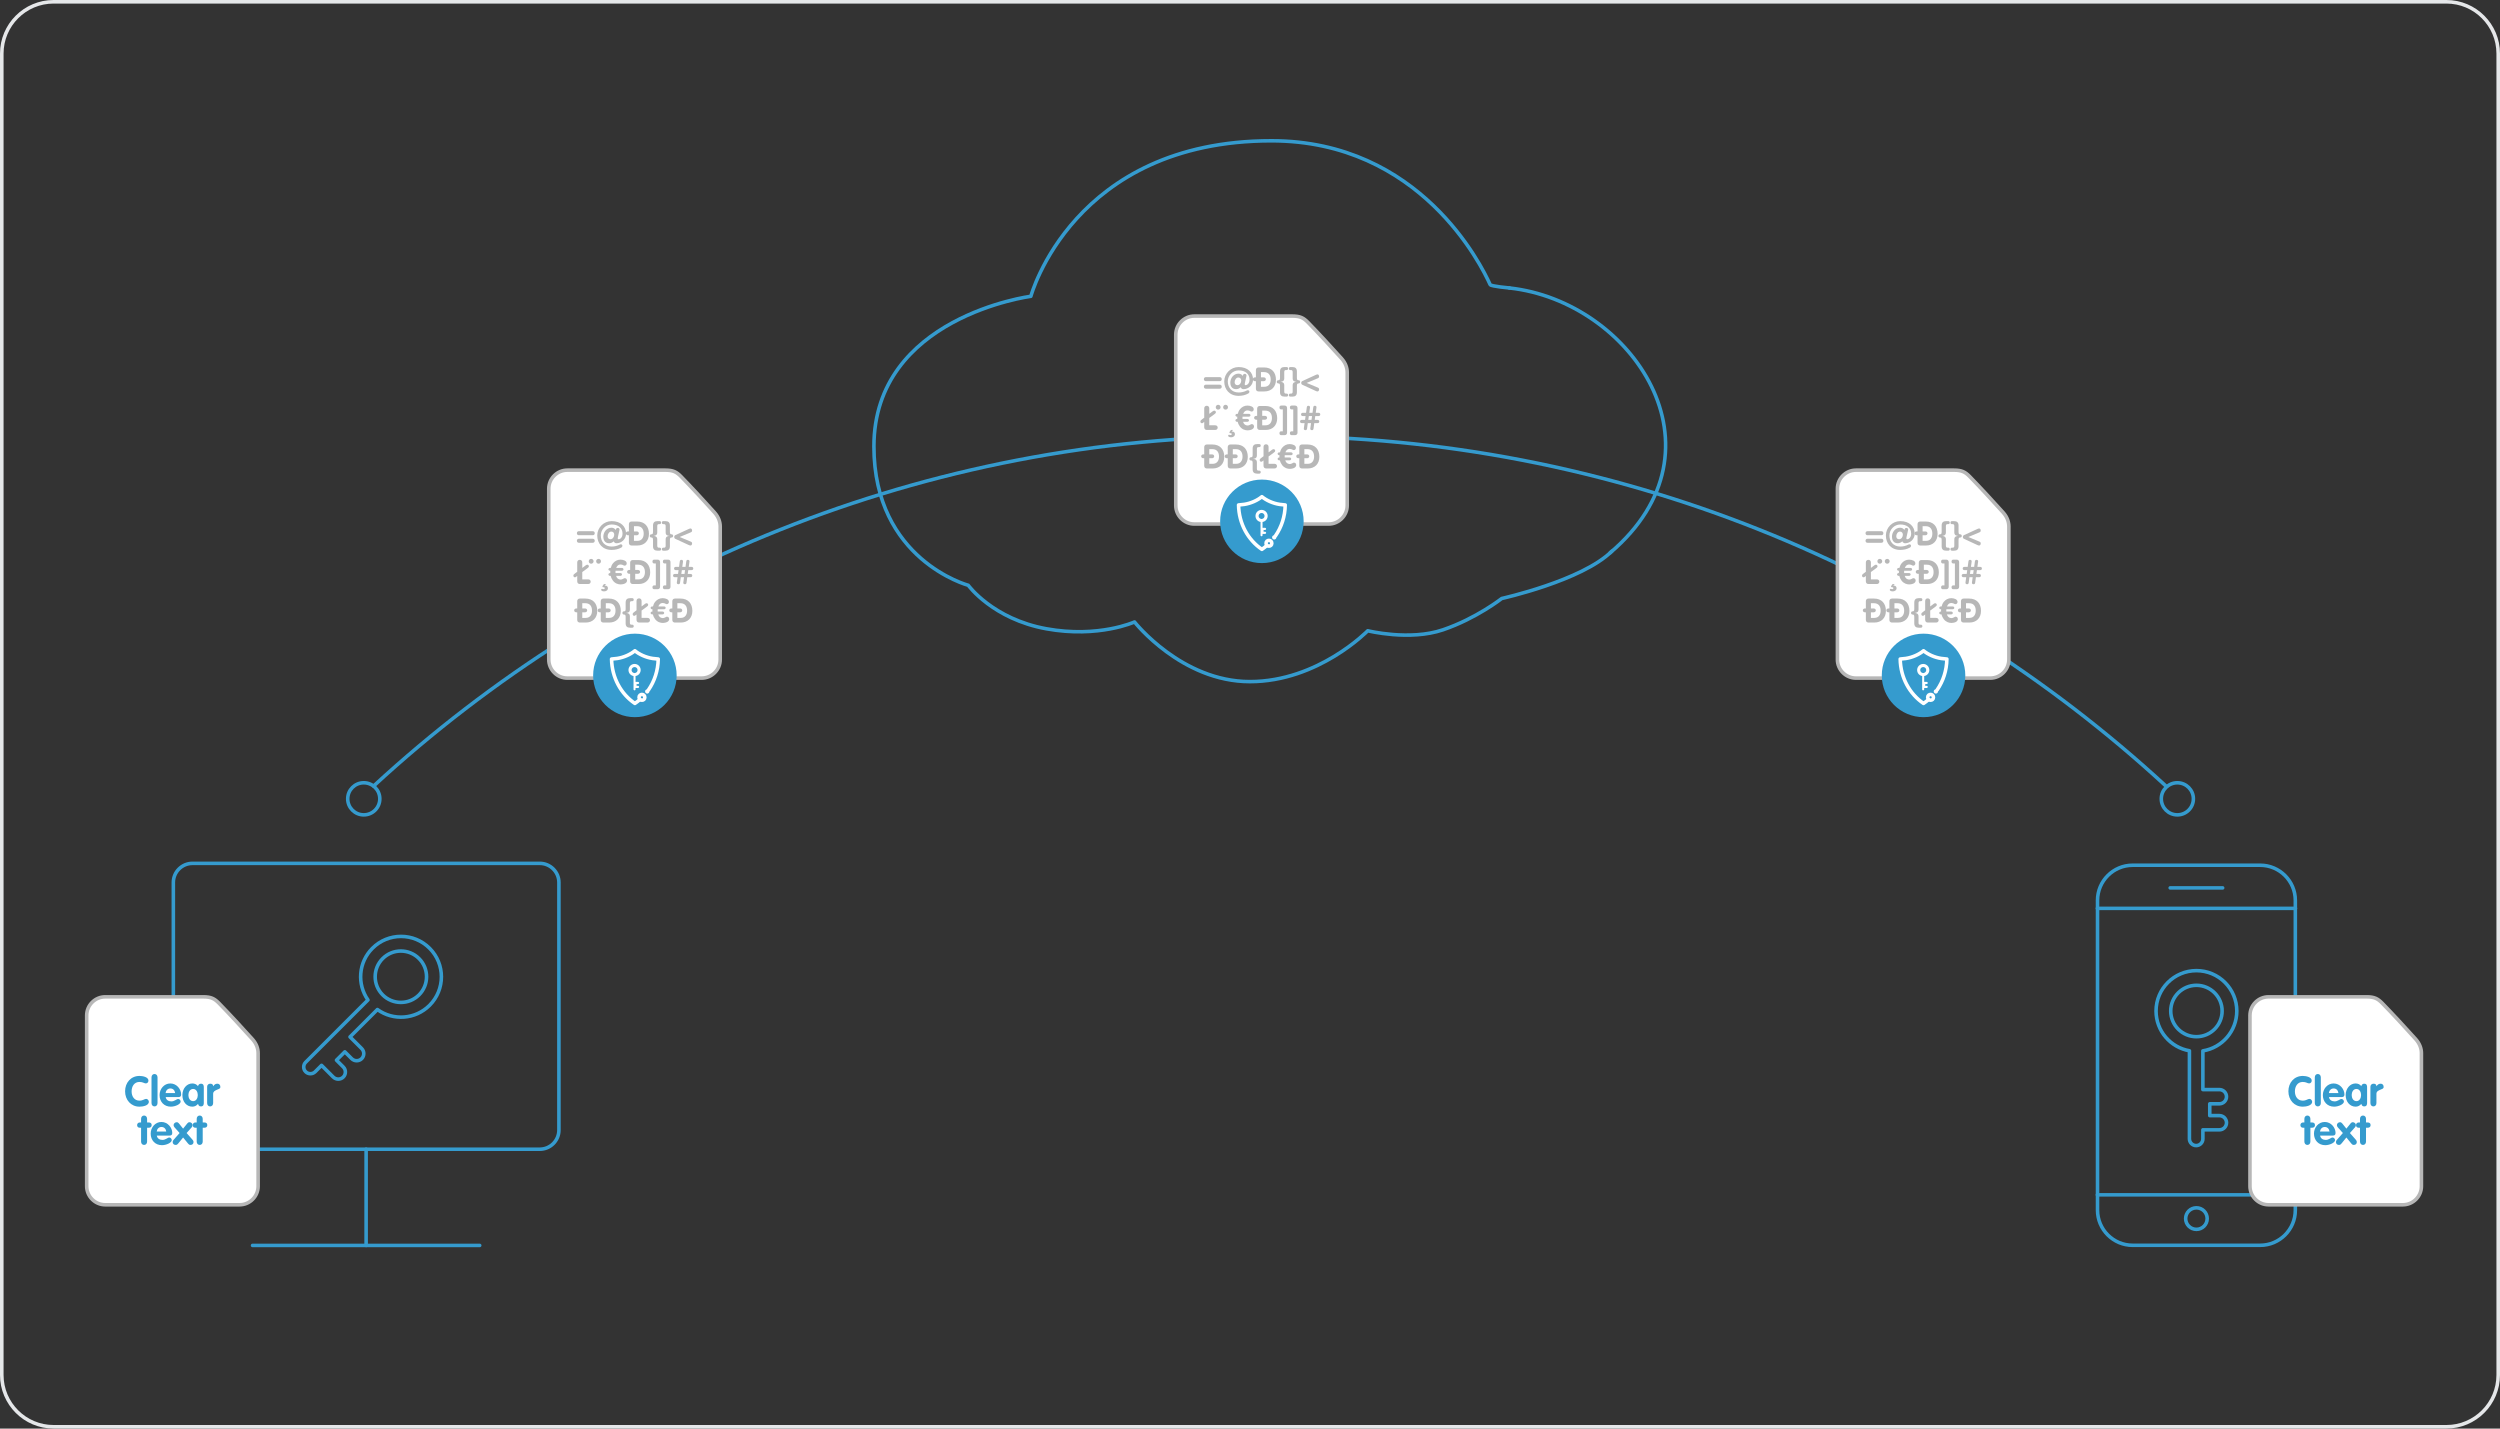 <?xml version="1.0" encoding="utf-8"?>
<!-- Generator: Adobe Illustrator 21.0.0, SVG Export Plug-In . SVG Version: 6.00 Build 0)  -->
<svg version="1.1" xmlns="http://www.w3.org/2000/svg" xmlns:xlink="http://www.w3.org/1999/xlink" x="0px" y="0px" width="700px"
	 height="400px" viewBox="0 0 700 400" style="enable-background:new 0 0 700 400;" xml:space="preserve">
<rect x="0" y="0" width="700" height="400" fill="#333333" stroke="none"/>
<style type="text/css">
	.st0{fill:#E5E7E9;}
	.st1{fill:none;stroke:#359BCE;stroke-linecap:round;stroke-linejoin:round;stroke-miterlimit:10;}
	.st2{fill:#FFFFFF;stroke:#B7B7B7;stroke-linecap:round;stroke-linejoin:round;stroke-miterlimit:10;}
	.st3{fill:#359BCE;}
	.st4{fill:none;}
	.st5{fill:#B7B7B7;}
	.st6{fill:none;stroke:#FFFFFF;stroke-linecap:round;stroke-linejoin:round;stroke-miterlimit:10;}
	.st7{fill:#FFFFFF;}
</style>
<g id="Vrstva_1">
	<g>
		<path class="st0" d="M685,1c7.72,0,14,6.28,14,14v370c0,7.72-6.28,14-14,14H15c-7.72,0-14-6.28-14-14V15C1,7.28,7.28,1,15,1H685
			 M685,0H15C6.716,0,0,6.716,0,15v370c0,8.284,6.716,15,15,15h670c8.284,0,15-6.716,15-15V15C700,6.716,693.284,0,685,0L685,0z"/>
	</g>
</g>
<g id="Vrstva_2">
	<g>
		<g>
			<path class="st1" d="M151.142,321.781H53.89c-2.945,0-5.355-2.409-5.355-5.355v-69.33c0-2.945,2.41-5.355,5.355-5.355h97.251
				c2.945,0,5.355,2.41,5.355,5.355v69.33C156.497,319.372,154.087,321.781,151.142,321.781z"/>
			<line class="st1" x1="102.516" y1="348.722" x2="102.516" y2="321.781"/>
			<line class="st1" x1="70.716" y1="348.722" x2="134.316" y2="348.722"/>
		</g>
		<g>
			<path class="st1" d="M98.464,296.423c0.774,0.774,2.041,0.774,2.815,0c0.774-0.774,0.774-2.041,0-2.815l-3.274-3.274l7.665-7.665
				c4.419,3.196,10.628,2.806,14.608-1.174c4.415-4.415,4.415-11.573,0-15.988c-4.415-4.415-11.573-4.415-15.988,0
				c-3.943,3.943-4.362,10.07-1.263,14.481l-17.441,17.44c-0.732,0.732-0.732,1.93,0,2.662c0.732,0.732,1.93,0.732,2.662,0
				l1.79-1.79l3.274,3.274c0.774,0.774,2.041,0.774,2.815,0c0.774-0.774,0.774-2.041,0-2.815l-1.912-1.912l2.336-2.336
				L98.464,296.423z"/>
			
				<ellipse transform="matrix(0.707 -0.707 0.707 0.707 -160.507 159.502)" class="st1" cx="112.282" cy="273.5" rx="7.195" ry="7.195"/>
		</g>
		<g>
			<circle class="st1" cx="614.998" cy="283.08" r="7.195"/>
			<path class="st1" d="M621.434,309.062c1.095,0,1.99-0.896,1.99-1.99s-0.896-1.99-1.99-1.99h-4.63v-10.84
				c5.385-0.864,9.5-5.531,9.5-11.16c0-6.243-5.062-11.305-11.305-11.305c-6.243,0-11.305,5.062-11.305,11.305
				c0,5.576,4.036,10.204,9.346,11.133v24.665c0,1.036,0.847,1.883,1.883,1.883c1.036,0,1.883-0.847,1.883-1.883v-2.531h4.63
				c1.095,0,1.99-0.896,1.99-1.99s-0.896-1.99-1.99-1.99h-2.704v-3.303h2.703V309.062z"/>
		</g>
		<g>
			<path class="st1" d="M422.635,80.635c0,0-5.189-0.475-5.394-0.934c-2.407-5.396-19.598-40.279-61.24-40.279
				c-55.588,0-67.364,43.54-67.364,43.54s-43.939,5.75-43.939,42.04c0,31.805,26.413,38.878,26.413,38.878
				s6.843,9.455,21.906,12.186c14.605,2.647,24.646-1.916,24.646-1.916s13.144,16.704,32.312,16.704s32.998-14.24,32.998-14.24
				s11.729,2.921,21.086-0.274c9.356-3.195,16.43-8.762,16.43-8.762s22.5-4.986,30.806-13.218"/>
			<path class="st1" d="M422.635,80.635c34.196,3.723,62.443,45.03,28.226,74.137"/>
		</g>
		<g>
			<path class="st2" d="M67.073,337.341H29.476c-2.863,0-5.206-2.343-5.206-5.206v-47.818c0-2.863,2.343-5.206,5.206-5.206
				c0,0,24.237,0,27.436,0c2.176,0,3.143,0.501,4.389,1.776c2.843,2.909,6.708,7.098,9.39,10.09c1.175,1.31,1.588,2.716,1.588,3.922
				c0,3.308,0,37.236,0,37.236C72.279,334.999,69.937,337.341,67.073,337.341z"/>
			<g>
				<path class="st3" d="M39.048,301.261c0.853,0,2.513,0.28,2.513,1.309c0,0.421-0.292,0.783-0.724,0.783
					c-0.479,0-0.807-0.41-1.789-0.41c-1.45,0-2.197,1.227-2.197,2.654c0,1.391,0.76,2.583,2.197,2.583
					c0.982,0,1.379-0.49,1.858-0.49c0.526,0,0.771,0.525,0.771,0.795c0,1.122-1.765,1.379-2.63,1.379
					c-2.373,0-4.022-1.882-4.022-4.302C35.026,303.13,36.663,301.261,39.048,301.261z"/>
				<path class="st3" d="M42.423,301.658c0-0.562,0.35-0.936,0.842-0.936c0.491,0,0.842,0.375,0.842,0.936v7.2
					c0,0.562-0.35,0.936-0.842,0.936c-0.491,0-0.842-0.375-0.842-0.936V301.658z"/>
				<path class="st3" d="M46.396,307.176c0.117,0.83,0.807,1.216,1.59,1.216c0.865,0,1.461-0.678,1.905-0.678
					c0.363,0,0.69,0.363,0.69,0.725c0,0.724-1.496,1.426-2.747,1.426c-1.894,0-3.156-1.379-3.156-3.238
					c0-1.707,1.239-3.261,3.016-3.261c1.823,0,3.028,1.659,3.028,3.062c0,0.503-0.222,0.748-0.737,0.748L46.396,307.176
					L46.396,307.176z M49.037,306.054c-0.093-0.737-0.561-1.286-1.344-1.286c-0.748,0-1.25,0.573-1.332,1.286H49.037z"/>
				<path class="st3" d="M57.065,308.696c0,0.432,0,1.099-0.806,1.099c-0.491,0-0.69-0.27-0.807-0.713
					c-0.433,0.515-0.959,0.783-1.602,0.783c-1.578,0-2.782-1.344-2.782-3.238c0-1.847,1.239-3.261,2.782-3.261
					c0.619,0,1.228,0.245,1.602,0.771c0.047-0.41,0.397-0.702,0.807-0.702c0.806,0,0.806,0.667,0.806,1.099V308.696z
					 M54.084,308.321c0.877,0,1.297-0.888,1.297-1.695s-0.41-1.718-1.297-1.718c-0.923,0-1.333,0.911-1.333,1.718
					S53.172,308.321,54.084,308.321z"/>
				<path class="st3" d="M57.997,304.277c0-0.562,0.444-0.842,0.865-0.842c0.444,0,0.818,0.163,0.818,0.702h0.023
					c0.316-0.468,0.655-0.702,1.181-0.702c0.41,0,0.818,0.292,0.818,0.9c0,0.55-0.503,0.584-1.005,0.818
					c-0.503,0.234-1.016,0.455-1.016,1.122v2.583c0,0.562-0.35,0.936-0.842,0.936c-0.491,0-0.842-0.375-0.842-0.936L57.997,304.277
					L57.997,304.277z"/>
				<path class="st3" d="M39.502,315.763h-0.374c-0.456,0-0.737-0.28-0.737-0.737c0-0.421,0.316-0.736,0.737-0.736h0.374v-1.005
					c0-0.562,0.35-0.935,0.842-0.935c0.49,0,0.842,0.374,0.842,0.935v1.005h0.479c0.432,0,0.806,0.199,0.806,0.736
					c0,0.525-0.374,0.737-0.806,0.737h-0.479v3.881c0,0.562-0.35,0.936-0.842,0.936c-0.491,0-0.842-0.375-0.842-0.936V315.763z"/>
				<path class="st3" d="M43.907,317.961c0.117,0.83,0.807,1.216,1.59,1.216c0.865,0,1.461-0.678,1.905-0.678
					c0.363,0,0.69,0.363,0.69,0.725c0,0.724-1.496,1.426-2.747,1.426c-1.894,0-3.156-1.379-3.156-3.238
					c0-1.707,1.239-3.262,3.016-3.262c1.823,0,3.028,1.66,3.028,3.063c0,0.503-0.222,0.748-0.737,0.748L43.907,317.961
					L43.907,317.961z M46.549,316.839c-0.093-0.737-0.561-1.286-1.344-1.286c-0.748,0-1.25,0.573-1.332,1.286H46.549z"/>
				<path class="st3" d="M50.286,317.248l-1.426-1.602c-0.14-0.163-0.257-0.397-0.257-0.607c0-0.444,0.432-0.818,0.865-0.818
					c0.269,0,0.444,0.117,0.619,0.328l1.181,1.472l1.18-1.472c0.176-0.21,0.35-0.328,0.62-0.328c0.432,0,0.865,0.375,0.865,0.818
					c0,0.21-0.117,0.444-0.257,0.607l-1.426,1.602l1.707,1.94c0.129,0.141,0.234,0.386,0.234,0.573c0,0.49-0.339,0.818-0.83,0.818
					c-0.374,0-0.526-0.163-0.702-0.375l-1.391-1.707l-1.391,1.707c-0.176,0.21-0.327,0.375-0.702,0.375
					c-0.491,0-0.83-0.328-0.83-0.818c0-0.187,0.105-0.432,0.234-0.573L50.286,317.248z"/>
				<path class="st3" d="M55.076,315.763h-0.374c-0.456,0-0.737-0.28-0.737-0.737c0-0.421,0.316-0.736,0.737-0.736h0.374v-1.005
					c0-0.562,0.35-0.935,0.842-0.935c0.49,0,0.842,0.374,0.842,0.935v1.005h0.479c0.432,0,0.806,0.199,0.806,0.736
					c0,0.525-0.374,0.737-0.806,0.737H56.76v3.881c0,0.562-0.35,0.936-0.842,0.936c-0.491,0-0.842-0.375-0.842-0.936V315.763z"/>
			</g>
		</g>
		<g>
			<path class="st1" d="M632.869,348.683h-35.741c-5.402,0-9.822-4.42-9.822-9.822V252.09c0-5.402,4.42-9.822,9.822-9.822h35.741
				c5.402,0,9.822,4.42,9.822,9.822v86.772C642.69,344.264,638.27,348.683,632.869,348.683z"/>
			<line class="st1" x1="607.657" y1="248.611" x2="622.339" y2="248.611"/>
			<circle class="st1" cx="614.998" cy="341.203" r="3.016"/>
			<line class="st1" x1="587.272" y1="334.552" x2="642.724" y2="334.552"/>
			<line class="st1" x1="587.272" y1="254.34" x2="642.724" y2="254.34"/>
		</g>
		<g>
			<path class="st2" d="M672.794,337.341h-37.597c-2.863,0-5.206-2.343-5.206-5.206v-47.818c0-2.863,2.343-5.206,5.206-5.206
				c0,0,24.237,0,27.436,0c2.176,0,3.143,0.501,4.389,1.776c2.843,2.909,6.708,7.098,9.39,10.09c1.175,1.31,1.588,2.716,1.588,3.922
				c0,3.308,0,37.236,0,37.236C678,334.999,675.657,337.341,672.794,337.341z"/>
			<g>
				<path class="st3" d="M644.769,301.261c0.853,0,2.514,0.28,2.514,1.309c0,0.421-0.292,0.783-0.724,0.783
					c-0.48,0-0.807-0.41-1.789-0.41c-1.45,0-2.197,1.227-2.197,2.654c0,1.391,0.76,2.583,2.197,2.583c0.983,0,1.38-0.49,1.859-0.49
					c0.526,0,0.772,0.525,0.772,0.795c0,1.122-1.765,1.379-2.63,1.379c-2.373,0-4.021-1.882-4.021-4.302
					C640.748,303.13,642.384,301.261,644.769,301.261z"/>
				<path class="st3" d="M648.144,301.658c0-0.562,0.35-0.936,0.842-0.936c0.491,0,0.842,0.375,0.842,0.936v7.2
					c0,0.562-0.35,0.936-0.842,0.936c-0.491,0-0.842-0.375-0.842-0.936V301.658z"/>
				<path class="st3" d="M652.116,307.176c0.117,0.83,0.807,1.216,1.59,1.216c0.865,0,1.462-0.678,1.905-0.678
					c0.363,0,0.69,0.363,0.69,0.725c0,0.724-1.496,1.426-2.747,1.426c-1.894,0-3.156-1.379-3.156-3.238
					c0-1.707,1.239-3.261,3.016-3.261c1.824,0,3.027,1.659,3.027,3.062c0,0.503-0.222,0.748-0.737,0.748L652.116,307.176
					L652.116,307.176z M654.758,306.054c-0.093-0.737-0.562-1.286-1.344-1.286c-0.748,0-1.25,0.573-1.332,1.286H654.758z"/>
				<path class="st3" d="M662.786,308.696c0,0.432,0,1.099-0.807,1.099c-0.49,0-0.69-0.27-0.807-0.713
					c-0.432,0.515-0.958,0.783-1.601,0.783c-1.578,0-2.783-1.344-2.783-3.238c0-1.847,1.239-3.261,2.783-3.261
					c0.619,0,1.227,0.245,1.601,0.771c0.047-0.41,0.397-0.702,0.807-0.702c0.807,0,0.807,0.667,0.807,1.099V308.696z
					 M659.806,308.321c0.876,0,1.297-0.888,1.297-1.695s-0.41-1.718-1.297-1.718c-0.924,0-1.332,0.911-1.332,1.718
					S658.893,308.321,659.806,308.321z"/>
				<path class="st3" d="M663.718,304.277c0-0.562,0.444-0.842,0.865-0.842c0.444,0,0.817,0.163,0.817,0.702h0.023
					c0.315-0.468,0.655-0.702,1.18-0.702c0.41,0,0.818,0.292,0.818,0.9c0,0.55-0.503,0.584-1.005,0.818
					c-0.503,0.234-1.017,0.455-1.017,1.122v2.583c0,0.562-0.35,0.936-0.842,0.936c-0.491,0-0.842-0.375-0.842-0.936v-4.582H663.718z
					"/>
				<path class="st3" d="M645.223,315.763h-0.374c-0.456,0-0.737-0.28-0.737-0.737c0-0.421,0.316-0.736,0.737-0.736h0.374v-1.005
					c0-0.562,0.35-0.935,0.842-0.935c0.491,0,0.842,0.374,0.842,0.935v1.005h0.48c0.432,0,0.807,0.199,0.807,0.736
					c0,0.525-0.375,0.737-0.807,0.737h-0.48v3.881c0,0.562-0.35,0.936-0.842,0.936c-0.491,0-0.842-0.375-0.842-0.936V315.763z"/>
				<path class="st3" d="M649.628,317.961c0.117,0.83,0.807,1.216,1.59,1.216c0.865,0,1.462-0.678,1.905-0.678
					c0.363,0,0.69,0.363,0.69,0.725c0,0.724-1.496,1.426-2.747,1.426c-1.894,0-3.156-1.379-3.156-3.238
					c0-1.707,1.239-3.262,3.016-3.262c1.824,0,3.027,1.66,3.027,3.063c0,0.503-0.222,0.748-0.737,0.748L649.628,317.961
					L649.628,317.961z M652.27,316.839c-0.093-0.737-0.562-1.286-1.344-1.286c-0.748,0-1.25,0.573-1.332,1.286H652.27z"/>
				<path class="st3" d="M656.007,317.248l-1.426-1.602c-0.141-0.163-0.257-0.397-0.257-0.607c0-0.444,0.432-0.818,0.865-0.818
					c0.269,0,0.444,0.117,0.619,0.328l1.18,1.472l1.181-1.472c0.175-0.21,0.35-0.328,0.619-0.328c0.433,0,0.865,0.375,0.865,0.818
					c0,0.21-0.117,0.444-0.257,0.607l-1.426,1.602l1.707,1.94c0.128,0.141,0.234,0.386,0.234,0.573c0,0.49-0.339,0.818-0.83,0.818
					c-0.374,0-0.525-0.163-0.701-0.375l-1.392-1.707l-1.391,1.707c-0.175,0.21-0.327,0.375-0.702,0.375
					c-0.49,0-0.83-0.328-0.83-0.818c0-0.187,0.105-0.432,0.234-0.573L656.007,317.248z"/>
				<path class="st3" d="M660.798,315.763h-0.374c-0.456,0-0.737-0.28-0.737-0.737c0-0.421,0.316-0.736,0.737-0.736h0.374v-1.005
					c0-0.562,0.35-0.935,0.842-0.935s0.842,0.374,0.842,0.935v1.005h0.48c0.432,0,0.807,0.199,0.807,0.736
					c0,0.525-0.375,0.737-0.807,0.737h-0.48v3.881c0,0.562-0.35,0.936-0.842,0.936s-0.842-0.375-0.842-0.936V315.763z"/>
			</g>
		</g>
		<path class="st1" d="M606.444,220.073c-65.975-60.817-154.104-97.964-250.909-97.964s-184.933,37.147-250.909,97.964"/>
		<circle class="st1" cx="101.853" cy="223.669" r="4.494"/>
		<circle class="st1" cx="609.655" cy="223.669" r="4.494"/>
		<g>
			<path class="st2" d="M372.016,146.731h-37.597c-2.863,0-5.206-2.343-5.206-5.206V93.707c0-2.863,2.343-5.206,5.206-5.206
				c0,0,24.237,0,27.436,0c2.176,0,3.143,0.501,4.389,1.776c2.843,2.91,6.708,7.098,9.39,10.09c1.175,1.31,1.588,2.716,1.588,3.922
				c0,3.308,0,37.236,0,37.236C377.221,144.389,374.878,146.731,372.016,146.731z"/>
			<g>
				<rect x="336.757" y="102.336" class="st4" width="32.92" height="31.457"/>
				<path class="st5" d="M341.521,105.594c0.35,0,0.566,0.226,0.566,0.566c0,0.34-0.217,0.566-0.566,0.566h-3.868
					c-0.349,0-0.566-0.226-0.566-0.566c0-0.34,0.217-0.566,0.566-0.566H341.521z M341.521,107.707c0.35,0,0.566,0.226,0.566,0.566
					s-0.217,0.566-0.566,0.566h-3.868c-0.349,0-0.566-0.226-0.566-0.566s0.217-0.566,0.566-0.566H341.521z"/>
				<path class="st5" d="M350.855,106.291c0,1.556-1.292,2.679-2.679,2.679c-0.557,0-0.858-0.49-0.858-0.783l0.123,0.151
					c-0.274,0.415-0.897,0.632-1.33,0.632c-1.283,0-1.623-1.066-1.623-1.802c0-1.359,0.963-2.547,2.302-2.547
					c0.519,0,0.934,0.264,1.179,0.632h0.019l0.066-0.245c0.066-0.226,0.273-0.33,0.471-0.33c0.255,0,0.5,0.161,0.5,0.463
					c0,0.037-0.01,0.085-0.019,0.132l-0.443,2c-0.019,0.085-0.037,0.236-0.037,0.358c0,0.132,0.076,0.227,0.245,0.227
					c0.321,0,1.094-0.387,1.094-1.566c0-1.566-1.123-2.576-3.047-2.576c-1.679,0-3.037,1.406-3.037,3.085
					c0,1.689,1.094,3.095,3.037,3.095c0.793,0,1.585-0.189,2.283-0.557c0.104-0.057,0.198-0.076,0.292-0.076
					c0.264,0,0.443,0.198,0.443,0.434c0,0.17-0.094,0.349-0.321,0.481c-0.821,0.463-1.745,0.661-2.698,0.661
					c-2.566,0-4.028-1.811-4.028-4.038c0-2.216,1.811-4.028,4.028-4.028C349.355,102.773,350.855,104.263,350.855,106.291z
					 M347.544,106.584c0-0.49-0.283-0.887-0.811-0.887c-0.584,0-1.037,0.67-1.037,1.303c0,0.462,0.255,0.849,0.774,0.849
					C347.11,107.848,347.544,107.197,347.544,106.584z"/>
				<path class="st5" d="M351.654,106.735h-0.255c-0.397,0-0.595-0.273-0.595-0.537c0-0.273,0.198-0.537,0.595-0.537h0.255v-2.047
					c0-0.434,0.302-0.726,0.726-0.726h1.566c2.114,0,3.321,1.359,3.321,3.453c0,1.981-1.283,3.264-3.226,3.264h-1.642
					c-0.311,0-0.745-0.17-0.745-0.707V106.735z M353.068,105.66h0.774c0.396,0,0.595,0.264,0.595,0.537
					c0,0.264-0.198,0.537-0.595,0.537h-0.774v1.566h0.953c1.216,0,1.774-0.896,1.774-2.029c0-1.208-0.566-2.085-1.868-2.085h-0.858
					L353.068,105.66L353.068,105.66z"/>
				<path class="st5" d="M358.403,107.989c0-0.566-0.216-0.623-0.453-0.623c-0.31,0-0.453-0.226-0.453-0.453
					c0-0.227,0.142-0.453,0.453-0.453c0.236,0,0.453-0.057,0.453-0.623v-1.83c0-0.858,0.434-1.236,1.255-1.236h0.585
					c0.245,0,0.424,0.142,0.424,0.424c0,0.283-0.179,0.424-0.424,0.424h-0.236c-0.264,0-0.416,0.161-0.416,0.547v1.783
					c0,0.858-0.689,0.924-1.019,0.953v0.019c0.33,0.029,1.019,0.094,1.019,0.953v1.783c0,0.387,0.151,0.547,0.416,0.547h0.236
					c0.245,0,0.424,0.142,0.424,0.424s-0.179,0.424-0.424,0.424h-0.585c-0.821,0-1.255-0.377-1.255-1.236V107.989z"/>
				<path class="st5" d="M363.133,105.839c0,0.566,0.217,0.623,0.453,0.623c0.311,0,0.453,0.226,0.453,0.453
					c0,0.226-0.142,0.453-0.453,0.453c-0.236,0-0.453,0.057-0.453,0.623v1.83c0,0.858-0.434,1.236-1.255,1.236h-0.584
					c-0.245,0-0.424-0.142-0.424-0.424c0-0.283,0.179-0.424,0.424-0.424h0.236c0.264,0,0.416-0.161,0.416-0.547v-1.783
					c0-0.858,0.689-0.924,1.019-0.953v-0.019c-0.33-0.028-1.019-0.094-1.019-0.953v-1.783c0-0.387-0.151-0.547-0.416-0.547h-0.236
					c-0.245,0-0.424-0.142-0.424-0.424s0.179-0.424,0.424-0.424h0.584c0.821,0,1.255,0.377,1.255,1.236V105.839z"/>
				<path class="st5" d="M369.005,108.528c0.264,0.113,0.34,0.283,0.34,0.481c0,0.397-0.217,0.595-0.453,0.595
					c-0.085,0-0.199-0.01-0.472-0.132l-3.726-1.717c-0.198-0.085-0.349-0.245-0.349-0.537s0.151-0.453,0.349-0.538l3.726-1.707
					c0.273-0.132,0.387-0.142,0.472-0.142c0.236,0,0.453,0.198,0.453,0.595c0,0.198-0.076,0.368-0.34,0.481l-3.142,1.311
					L369.005,108.528z"/>
				<path class="st5" d="M337.182,118.124l-0.368,0.283c-0.123,0.094-0.217,0.094-0.292,0.094c-0.245,0-0.416-0.189-0.416-0.49
					c0-0.255,0.189-0.387,0.5-0.623l0.576-0.434v-2.603c0-0.471,0.302-0.736,0.707-0.736c0.406,0,0.708,0.264,0.708,0.736v1.528
					l1.037-0.774c0.16-0.113,0.283-0.123,0.397-0.123c0.179,0,0.416,0.16,0.416,0.443c0,0.255-0.236,0.424-0.482,0.603l-1.368,1
					v2.056h1.679c0.481,0,0.689,0.358,0.679,0.679c-0.018,0.311-0.264,0.623-0.679,0.623h-2.358c-0.463,0-0.736-0.302-0.736-0.774
					L337.182,118.124L337.182,118.124z"/>
				<path class="st5" d="M341.085,113.341c0.377,0,0.679,0.302,0.679,0.679c0,0.377-0.302,0.679-0.679,0.679
					c-0.377,0-0.679-0.302-0.679-0.679C340.405,113.643,340.707,113.341,341.085,113.341z M343.16,113.341
					c0.377,0,0.679,0.302,0.679,0.679c0,0.377-0.302,0.679-0.679,0.679c-0.377,0-0.679-0.302-0.679-0.679
					C342.482,113.643,342.783,113.341,343.16,113.341z"/>
				<path class="st5" d="M345.233,120.388l-0.368,0.481c0.066,0,0.142-0.028,0.208-0.028c0.397,0,0.708,0.264,0.708,0.717
					c0,0.613-0.585,0.887-1.048,0.887c-0.273,0-0.849-0.057-0.849-0.471c0-0.142,0.094-0.245,0.226-0.245
					c0.094,0,0.283,0.085,0.453,0.094s0.311-0.037,0.311-0.264c0-0.255-0.161-0.264-0.321-0.264c-0.161-0.018-0.321,0-0.321-0.217
					c0-0.085,0.15-0.302,0.208-0.377l0.226-0.311L345.233,120.388L345.233,120.388z"/>
				<path class="st5" d="M346.448,116.671h-0.076c-0.274,0-0.453-0.198-0.453-0.397s0.179-0.397,0.453-0.397h0.208
					c0.103-0.453,0.311-0.924,0.632-1.311c0.471-0.576,1.189-1.01,2.085-1.01c0.424,0,0.887,0.113,1.208,0.273
					c0.424,0.217,0.537,0.519,0.537,0.802c0,0.368-0.292,0.613-0.584,0.613c-0.142,0-0.264-0.066-0.377-0.123
					c-0.179-0.085-0.406-0.208-0.745-0.208c-0.34,0-0.651,0.104-0.897,0.377c-0.142,0.15-0.264,0.377-0.34,0.584h1.585
					c0.273,0,0.453,0.198,0.453,0.397s-0.179,0.397-0.453,0.397h-1.764c-0.029,0.103-0.029,0.161-0.029,0.311
					c0,0.179,0,0.226,0.018,0.33h1.359c0.273,0,0.453,0.198,0.453,0.397s-0.179,0.397-0.453,0.397h-1.198
					c0.066,0.273,0.208,0.528,0.406,0.707c0.226,0.208,0.566,0.33,0.877,0.33c0.113,0,0.226-0.029,0.34-0.057
					c0.15-0.047,0.292-0.104,0.424-0.189c0.103-0.066,0.217-0.15,0.397-0.15c0.198,0,0.405,0.103,0.528,0.321
					c0.057,0.104,0.095,0.245,0.095,0.349c0,0.085-0.019,0.17-0.048,0.245c-0.103,0.292-0.321,0.481-0.642,0.623
					c-0.198,0.085-0.405,0.132-0.613,0.17c-0.161,0.028-0.33,0.047-0.49,0.047c-0.661,0-1.519-0.227-2.16-1.056
					c-0.274-0.358-0.51-0.821-0.623-1.34h-0.189c-0.274,0-0.453-0.198-0.453-0.397c0-0.198,0.179-0.397,0.453-0.397h0.066
					c0-0.123-0.01-0.142-0.01-0.264C346.429,116.898,346.437,116.766,346.448,116.671z"/>
				<path class="st5" d="M352.002,117.52h-0.255c-0.396,0-0.595-0.273-0.595-0.537c0-0.273,0.198-0.537,0.595-0.537h0.255v-2.047
					c0-0.434,0.302-0.726,0.726-0.726h1.566c2.114,0,3.321,1.359,3.321,3.453c0,1.981-1.283,3.264-3.226,3.264h-1.642
					c-0.311,0-0.745-0.17-0.745-0.707V117.52z M353.417,116.445h0.774c0.396,0,0.595,0.264,0.595,0.537
					c0,0.264-0.198,0.537-0.595,0.537h-0.774v1.566h0.953c1.216,0,1.774-0.897,1.774-2.029c0-1.208-0.566-2.085-1.868-2.085h-0.858
					L353.417,116.445L353.417,116.445z"/>
				<path class="st5" d="M360.379,121.161c0,0.416-0.274,0.679-0.689,0.679h-0.943c-0.274,0-0.5-0.151-0.5-0.538
					s0.226-0.537,0.5-0.537h0.443v-6.132h-0.443c-0.274,0-0.5-0.151-0.5-0.538s0.226-0.537,0.5-0.537h0.943
					c0.415,0,0.689,0.264,0.689,0.679V121.161z"/>
				<path class="st5" d="M363.3,121.161c0,0.416-0.274,0.679-0.689,0.679h-0.943c-0.274,0-0.5-0.151-0.5-0.538
					s0.226-0.537,0.5-0.537h0.443v-6.132h-0.443c-0.274,0-0.5-0.151-0.5-0.538s0.226-0.537,0.5-0.537h0.943
					c0.415,0,0.689,0.264,0.689,0.679V121.161z"/>
				<path class="st5" d="M365.561,116.492h-0.811c-0.311,0-0.453-0.227-0.453-0.453c0-0.226,0.142-0.453,0.453-0.453h0.943
					l0.208-1.519c0.047-0.339,0.189-0.453,0.471-0.453c0.227,0,0.434,0.15,0.434,0.377c0,0.142,0,0.075-0.018,0.226l-0.189,1.368
					h0.905l0.208-1.519c0.047-0.339,0.189-0.453,0.471-0.453c0.227,0,0.434,0.15,0.434,0.377c0,0.142,0,0.075-0.018,0.226
					l-0.189,1.368h0.811c0.311,0,0.453,0.226,0.453,0.453s-0.142,0.453-0.453,0.453h-0.943l-0.15,1.076h0.811
					c0.311,0,0.453,0.226,0.453,0.453s-0.141,0.453-0.453,0.453h-0.943l-0.207,1.519c-0.048,0.34-0.189,0.453-0.472,0.453
					c-0.226,0-0.434-0.15-0.434-0.377c0-0.142,0-0.076,0.018-0.227l0.19-1.368h-0.906l-0.207,1.519
					c-0.048,0.34-0.189,0.453-0.472,0.453c-0.226,0-0.434-0.15-0.434-0.377c0-0.142,0-0.076,0.018-0.227l0.19-1.368h-0.812
					c-0.31,0-0.453-0.227-0.453-0.453c0-0.226,0.142-0.453,0.453-0.453h0.943L365.561,116.492z M366.325,117.567h0.896l0.151-1.076
					h-0.896L366.325,117.567z"/>
				<path class="st5" d="M337.182,128.305h-0.255c-0.397,0-0.595-0.273-0.595-0.537c0-0.273,0.198-0.537,0.595-0.537h0.255v-2.047
					c0-0.434,0.302-0.726,0.726-0.726h1.566c2.113,0,3.321,1.359,3.321,3.453c0,1.981-1.283,3.264-3.226,3.264h-1.642
					c-0.311,0-0.745-0.17-0.745-0.707V128.305z M338.597,127.23h0.774c0.397,0,0.594,0.264,0.594,0.537
					c0,0.264-0.198,0.537-0.594,0.537h-0.774v1.566h0.953c1.216,0,1.774-0.896,1.774-2.029c0-1.208-0.566-2.085-1.868-2.085h-0.858
					L338.597,127.23L338.597,127.23z"/>
				<path class="st5" d="M343.768,128.305h-0.255c-0.397,0-0.595-0.273-0.595-0.537c0-0.273,0.198-0.537,0.595-0.537h0.255v-2.047
					c0-0.434,0.302-0.726,0.726-0.726h1.566c2.113,0,3.321,1.359,3.321,3.453c0,1.981-1.283,3.264-3.226,3.264h-1.642
					c-0.311,0-0.745-0.17-0.745-0.707V128.305z M345.183,127.23h0.774c0.396,0,0.594,0.264,0.594,0.537
					c0,0.264-0.198,0.537-0.594,0.537h-0.774v1.566h0.953c1.216,0,1.774-0.896,1.774-2.029c0-1.208-0.566-2.085-1.868-2.085h-0.858
					L345.183,127.23L345.183,127.23z"/>
				<path class="st5" d="M350.741,129.56c0-0.566-0.217-0.623-0.453-0.623c-0.311,0-0.453-0.226-0.453-0.453
					c0-0.227,0.142-0.453,0.453-0.453c0.236,0,0.453-0.057,0.453-0.623v-1.83c0-0.858,0.434-1.236,1.254-1.236h0.585
					c0.245,0,0.424,0.142,0.424,0.424c0,0.283-0.179,0.424-0.424,0.424h-0.236c-0.265,0-0.416,0.161-0.416,0.547v1.783
					c0,0.858-0.689,0.924-1.019,0.953v0.019c0.33,0.029,1.019,0.094,1.019,0.953v1.783c0,0.387,0.15,0.547,0.416,0.547h0.236
					c0.245,0,0.424,0.142,0.424,0.424c0,0.283-0.179,0.424-0.424,0.424h-0.585c-0.82,0-1.254-0.377-1.254-1.236V129.56z"/>
				<path class="st5" d="M353.788,128.909l-0.368,0.283c-0.123,0.094-0.217,0.094-0.293,0.094c-0.245,0-0.416-0.189-0.416-0.49
					c0-0.255,0.19-0.387,0.5-0.623l0.576-0.434v-2.603c0-0.471,0.302-0.736,0.707-0.736s0.707,0.264,0.707,0.736v1.528l1.037-0.774
					c0.161-0.113,0.283-0.123,0.397-0.123c0.179,0,0.416,0.16,0.416,0.443c0,0.255-0.236,0.424-0.482,0.603l-1.368,1v2.056h1.68
					c0.481,0,0.689,0.358,0.679,0.679c-0.019,0.311-0.264,0.623-0.679,0.623h-2.359c-0.462,0-0.736-0.302-0.736-0.774v-1.49H353.788
					z"/>
				<path class="st5" d="M358.26,127.457h-0.076c-0.273,0-0.453-0.198-0.453-0.397c0-0.198,0.179-0.397,0.453-0.397h0.207
					c0.104-0.453,0.311-0.924,0.633-1.311c0.471-0.576,1.188-1.01,2.084-1.01c0.424,0,0.887,0.113,1.208,0.273
					c0.424,0.217,0.537,0.519,0.537,0.802c0,0.368-0.292,0.613-0.585,0.613c-0.141,0-0.264-0.066-0.377-0.123
					c-0.179-0.085-0.406-0.208-0.745-0.208s-0.65,0.104-0.896,0.377c-0.142,0.15-0.264,0.377-0.34,0.584h1.584
					c0.273,0,0.453,0.198,0.453,0.397c0,0.198-0.18,0.397-0.453,0.397h-1.763c-0.028,0.103-0.028,0.161-0.028,0.311
					c0,0.179,0,0.226,0.018,0.33h1.358c0.274,0,0.453,0.198,0.453,0.397s-0.179,0.397-0.453,0.397h-1.197
					c0.065,0.273,0.207,0.528,0.405,0.707c0.227,0.208,0.566,0.33,0.877,0.33c0.114,0,0.227-0.029,0.34-0.057
					c0.151-0.047,0.293-0.104,0.424-0.189c0.104-0.066,0.217-0.15,0.397-0.15c0.198,0,0.406,0.103,0.528,0.321
					c0.057,0.104,0.094,0.245,0.094,0.349c0,0.085-0.018,0.17-0.047,0.245c-0.104,0.292-0.321,0.481-0.642,0.623
					c-0.198,0.085-0.406,0.132-0.613,0.17c-0.161,0.028-0.33,0.047-0.49,0.047c-0.66,0-1.518-0.227-2.16-1.057
					c-0.273-0.358-0.51-0.821-0.623-1.34h-0.189c-0.273,0-0.453-0.198-0.453-0.397s0.179-0.397,0.453-0.397h0.066
					c0-0.123-0.01-0.142-0.01-0.264C358.241,127.683,358.25,127.551,358.26,127.457z"/>
				<path class="st5" d="M363.807,128.305h-0.255c-0.397,0-0.595-0.273-0.595-0.537c0-0.273,0.198-0.537,0.595-0.537h0.255v-2.047
					c0-0.434,0.302-0.726,0.726-0.726h1.566c2.114,0,3.321,1.359,3.321,3.453c0,1.981-1.283,3.264-3.226,3.264h-1.642
					c-0.311,0-0.745-0.17-0.745-0.707V128.305z M365.222,127.23h0.774c0.396,0,0.595,0.264,0.595,0.537
					c0,0.264-0.198,0.537-0.595,0.537h-0.774v1.566h0.953c1.216,0,1.774-0.896,1.774-2.029c0-1.208-0.566-2.085-1.868-2.085h-0.858
					L365.222,127.23L365.222,127.23z"/>
			</g>
			<g>
				<circle class="st3" cx="353.331" cy="145.975" r="11.692"/>
				<g>
					<path class="st6" d="M357.148,150.015c1.667-2.422,2.667-5.399,2.713-8.624c-0.516-0.03-1.043-0.083-1.578-0.165
						c-1.886-0.287-3.723-1.134-4.952-2.152v-0.001l0,0l0,0v0.001c-1.229,1.017-3.066,1.865-4.952,2.152
						c-0.536,0.082-1.063,0.136-1.578,0.165c0.075,5.222,2.652,9.795,6.507,12.411c0,0,0.011,0.007,0.023,0.016l0,0l0,0l0,0l0,0
						c0.012-0.009,0.023-0.016,0.023-0.016c0.49-0.332,0.959-0.697,1.404-1.09"/>
					<circle class="st6" cx="355.301" cy="152.113" r="0.808"/>
					<g>
						<path class="st7" d="M356.781,149.868c-0.332,0-0.602,0.27-0.602,0.602s0.27,0.602,0.602,0.602s0.602-0.27,0.602-0.602
							S357.114,149.868,356.781,149.868L356.781,149.868z"/>
					</g>
					<g>
						<g>
							<path class="st7" d="M353.242,143.631c0.462,0,0.837,0.376,0.837,0.837c0,0.414-0.296,0.762-0.703,0.827
								c-0.049,0.008-0.096,0.019-0.141,0.035c-0.045-0.016-0.092-0.029-0.141-0.037c-0.401-0.07-0.691-0.417-0.691-0.824
								C352.405,144.007,352.781,143.631,353.242,143.631 M353.242,142.762c-0.943,0-1.707,0.764-1.707,1.707
								c0,0.842,0.61,1.541,1.411,1.681v3.725c0,0.157,0.128,0.284,0.284,0.284s0.284-0.128,0.284-0.284v-0.383h0.699
								c0.165,0,0.301-0.136,0.301-0.301c0-0.165-0.136-0.301-0.301-0.301h-0.409v-0.499h0.409c0.165,0,0.301-0.136,0.301-0.301
								s-0.136-0.301-0.301-0.301h-0.699v-1.637c0.813-0.13,1.435-0.836,1.435-1.685
								C354.949,143.526,354.185,142.762,353.242,142.762L353.242,142.762z"/>
						</g>
					</g>
				</g>
			</g>
		</g>
		<g>
			<path class="st2" d="M196.455,189.872h-37.597c-2.863,0-5.206-2.343-5.206-5.206v-47.818c0-2.863,2.343-5.206,5.206-5.206
				c0,0,24.237,0,27.436,0c2.176,0,3.143,0.501,4.389,1.776c2.843,2.91,6.708,7.098,9.39,10.09c1.175,1.31,1.588,2.716,1.588,3.922
				c0,3.308,0,37.236,0,37.236C201.661,187.529,199.319,189.872,196.455,189.872z"/>
			<g>
				<rect x="161.197" y="145.477" class="st4" width="32.92" height="31.457"/>
				<path class="st5" d="M165.961,148.734c0.35,0,0.566,0.226,0.566,0.566s-0.217,0.566-0.566,0.566h-3.868
					c-0.349,0-0.566-0.226-0.566-0.566s0.217-0.566,0.566-0.566H165.961z M165.961,150.848c0.35,0,0.566,0.226,0.566,0.566
					c0,0.34-0.217,0.566-0.566,0.566h-3.868c-0.349,0-0.566-0.226-0.566-0.566c0-0.34,0.217-0.566,0.566-0.566H165.961z"/>
				<path class="st5" d="M175.296,149.432c0,1.556-1.292,2.679-2.679,2.679c-0.557,0-0.858-0.49-0.858-0.783l0.123,0.151
					c-0.274,0.415-0.896,0.632-1.33,0.632c-1.283,0-1.623-1.066-1.623-1.802c0-1.359,0.963-2.548,2.302-2.548
					c0.519,0,0.934,0.264,1.179,0.632h0.019l0.066-0.245c0.066-0.226,0.273-0.33,0.471-0.33c0.255,0,0.5,0.161,0.5,0.463
					c0,0.037-0.01,0.084-0.019,0.132l-0.443,2c-0.019,0.085-0.037,0.236-0.037,0.358c0,0.132,0.076,0.227,0.245,0.227
					c0.321,0,1.094-0.387,1.094-1.566c0-1.566-1.123-2.575-3.047-2.575c-1.679,0-3.037,1.405-3.037,3.084
					c0,1.689,1.094,3.095,3.037,3.095c0.793,0,1.585-0.189,2.283-0.557c0.104-0.057,0.198-0.076,0.292-0.076
					c0.264,0,0.443,0.198,0.443,0.434c0,0.17-0.094,0.349-0.321,0.481c-0.821,0.463-1.745,0.661-2.698,0.661
					c-2.566,0-4.028-1.811-4.028-4.038c0-2.216,1.811-4.028,4.028-4.028C173.796,145.914,175.296,147.404,175.296,149.432z
					 M171.984,149.725c0-0.49-0.283-0.887-0.811-0.887c-0.584,0-1.037,0.67-1.037,1.303c0,0.462,0.255,0.849,0.774,0.849
					C171.55,150.988,171.984,150.338,171.984,149.725z"/>
				<path class="st5" d="M176.094,149.875h-0.255c-0.397,0-0.595-0.274-0.595-0.538c0-0.273,0.198-0.537,0.595-0.537h0.255v-2.047
					c0-0.434,0.302-0.726,0.726-0.726h1.566c2.113,0,3.321,1.359,3.321,3.453c0,1.981-1.283,3.264-3.226,3.264h-1.642
					c-0.311,0-0.745-0.17-0.745-0.707V149.875z M177.509,148.801h0.774c0.397,0,0.594,0.264,0.594,0.537
					c0,0.264-0.198,0.538-0.594,0.538h-0.774v1.566h0.953c1.217,0,1.774-0.897,1.774-2.029c0-1.208-0.566-2.085-1.868-2.085h-0.858
					L177.509,148.801L177.509,148.801z"/>
				<path class="st5" d="M182.843,151.13c0-0.566-0.217-0.623-0.453-0.623c-0.311,0-0.453-0.226-0.453-0.453
					c0-0.227,0.142-0.453,0.453-0.453c0.236,0,0.453-0.057,0.453-0.623v-1.83c0-0.858,0.434-1.236,1.255-1.236h0.584
					c0.245,0,0.424,0.142,0.424,0.424c0,0.283-0.179,0.424-0.424,0.424h-0.236c-0.264,0-0.416,0.161-0.416,0.547v1.783
					c0,0.858-0.689,0.924-1.018,0.953v0.019c0.33,0.029,1.018,0.094,1.018,0.953v1.783c0,0.387,0.151,0.547,0.416,0.547h0.236
					c0.245,0,0.424,0.142,0.424,0.424c0,0.283-0.179,0.424-0.424,0.424h-0.584c-0.821,0-1.255-0.377-1.255-1.236V151.13z"/>
				<path class="st5" d="M187.574,148.98c0,0.566,0.217,0.623,0.453,0.623c0.311,0,0.453,0.226,0.453,0.453
					c0,0.226-0.142,0.453-0.453,0.453c-0.236,0-0.453,0.057-0.453,0.623v1.83c0,0.858-0.434,1.236-1.255,1.236h-0.585
					c-0.245,0-0.424-0.142-0.424-0.424c0-0.283,0.179-0.424,0.424-0.424h0.236c0.264,0,0.415-0.161,0.415-0.547v-1.783
					c0-0.858,0.689-0.924,1.019-0.953v-0.019c-0.33-0.028-1.019-0.094-1.019-0.953v-1.783c0-0.387-0.15-0.547-0.415-0.547h-0.236
					c-0.245,0-0.424-0.142-0.424-0.424s0.179-0.424,0.424-0.424h0.585c0.821,0,1.255,0.377,1.255,1.236V148.98z"/>
				<path class="st5" d="M193.445,151.667c0.264,0.113,0.34,0.283,0.34,0.481c0,0.397-0.217,0.595-0.453,0.595
					c-0.085,0-0.198-0.01-0.471-0.132l-3.726-1.717c-0.198-0.085-0.349-0.245-0.349-0.537c0-0.292,0.15-0.453,0.349-0.538
					l3.726-1.707c0.273-0.132,0.387-0.142,0.471-0.142c0.236,0,0.453,0.198,0.453,0.595c0,0.198-0.076,0.368-0.34,0.481
					l-3.142,1.311L193.445,151.667z"/>
				<path class="st5" d="M161.621,161.265l-0.368,0.283c-0.123,0.094-0.217,0.094-0.292,0.094c-0.245,0-0.416-0.189-0.416-0.49
					c0-0.255,0.189-0.387,0.5-0.623l0.576-0.434v-2.603c0-0.471,0.302-0.736,0.707-0.736c0.406,0,0.708,0.264,0.708,0.736v1.528
					l1.037-0.773c0.16-0.113,0.283-0.123,0.397-0.123c0.179,0,0.416,0.16,0.416,0.443c0,0.255-0.236,0.424-0.482,0.603l-1.368,1
					v2.056h1.679c0.481,0,0.689,0.358,0.679,0.679c-0.018,0.311-0.264,0.623-0.679,0.623h-2.358c-0.463,0-0.736-0.302-0.736-0.774
					V161.265L161.621,161.265z"/>
				<path class="st5" d="M165.524,156.482c0.377,0,0.679,0.302,0.679,0.679c0,0.377-0.302,0.679-0.679,0.679
					c-0.377,0-0.679-0.302-0.679-0.679C164.845,156.784,165.147,156.482,165.524,156.482z M167.6,156.482
					c0.377,0,0.679,0.302,0.679,0.679c0,0.377-0.302,0.679-0.679,0.679s-0.679-0.302-0.679-0.679
					C166.921,156.784,167.223,156.482,167.6,156.482z"/>
				<path class="st5" d="M169.673,163.529l-0.368,0.481c0.066,0,0.142-0.029,0.208-0.029c0.397,0,0.708,0.264,0.708,0.717
					c0,0.613-0.585,0.887-1.048,0.887c-0.273,0-0.849-0.057-0.849-0.471c0-0.142,0.094-0.245,0.226-0.245
					c0.094,0,0.283,0.085,0.453,0.094c0.17,0.009,0.311-0.037,0.311-0.264c0-0.255-0.161-0.264-0.321-0.264
					c-0.161-0.018-0.321,0-0.321-0.217c0-0.085,0.15-0.302,0.208-0.377l0.226-0.311L169.673,163.529L169.673,163.529z"/>
				<path class="st5" d="M170.887,159.812h-0.076c-0.274,0-0.453-0.198-0.453-0.397c0-0.198,0.179-0.396,0.453-0.396h0.208
					c0.103-0.453,0.311-0.924,0.632-1.311c0.471-0.576,1.189-1.01,2.085-1.01c0.424,0,0.887,0.113,1.208,0.273
					c0.424,0.217,0.537,0.519,0.537,0.802c0,0.368-0.292,0.613-0.584,0.613c-0.142,0-0.264-0.066-0.377-0.123
					c-0.179-0.085-0.406-0.208-0.745-0.208c-0.34,0-0.651,0.104-0.896,0.377c-0.142,0.15-0.264,0.377-0.34,0.584h1.585
					c0.273,0,0.453,0.198,0.453,0.396c0,0.198-0.179,0.397-0.453,0.397h-1.765c-0.029,0.103-0.029,0.161-0.029,0.311
					c0,0.179,0,0.226,0.018,0.33h1.359c0.273,0,0.453,0.198,0.453,0.396s-0.179,0.397-0.453,0.397h-1.198
					c0.066,0.273,0.208,0.528,0.406,0.707c0.226,0.208,0.566,0.33,0.877,0.33c0.113,0,0.226-0.029,0.34-0.057
					c0.15-0.047,0.292-0.104,0.424-0.189c0.103-0.066,0.217-0.15,0.397-0.15c0.198,0,0.405,0.103,0.528,0.321
					c0.057,0.104,0.094,0.245,0.094,0.349c0,0.085-0.018,0.17-0.047,0.245c-0.103,0.292-0.321,0.481-0.642,0.623
					c-0.198,0.085-0.405,0.132-0.613,0.17c-0.161,0.028-0.33,0.047-0.49,0.047c-0.661,0-1.519-0.227-2.16-1.057
					c-0.274-0.358-0.51-0.821-0.623-1.34h-0.189c-0.274,0-0.453-0.198-0.453-0.397c0-0.198,0.179-0.396,0.453-0.396h0.066
					c0-0.123-0.01-0.142-0.01-0.264C170.868,160.038,170.877,159.906,170.887,159.812z"/>
				<path class="st5" d="M176.442,160.661h-0.255c-0.396,0-0.595-0.274-0.595-0.538c0-0.273,0.198-0.537,0.595-0.537h0.255v-2.047
					c0-0.434,0.302-0.726,0.726-0.726h1.566c2.113,0,3.321,1.359,3.321,3.453c0,1.981-1.283,3.264-3.226,3.264h-1.642
					c-0.311,0-0.745-0.17-0.745-0.707V160.661z M177.857,159.586h0.774c0.396,0,0.594,0.264,0.594,0.537
					c0,0.264-0.198,0.538-0.594,0.538h-0.774v1.566h0.953c1.216,0,1.774-0.897,1.774-2.029c0-1.208-0.566-2.085-1.868-2.085h-0.858
					L177.857,159.586L177.857,159.586z"/>
				<path class="st5" d="M184.818,164.302c0,0.416-0.273,0.679-0.689,0.679h-0.943c-0.273,0-0.5-0.151-0.5-0.538
					c0-0.387,0.226-0.537,0.5-0.537h0.443v-6.132h-0.443c-0.273,0-0.5-0.151-0.5-0.538c0-0.387,0.226-0.537,0.5-0.537h0.943
					c0.416,0,0.689,0.264,0.689,0.679V164.302z"/>
				<path class="st5" d="M187.74,164.302c0,0.416-0.273,0.679-0.689,0.679h-0.943c-0.273,0-0.5-0.151-0.5-0.538
					c0-0.387,0.226-0.537,0.5-0.537h0.443v-6.132h-0.443c-0.273,0-0.5-0.151-0.5-0.538c0-0.387,0.226-0.537,0.5-0.537h0.943
					c0.416,0,0.689,0.264,0.689,0.679V164.302z"/>
				<path class="st5" d="M190.001,159.633h-0.811c-0.311,0-0.453-0.227-0.453-0.453c0-0.226,0.142-0.453,0.453-0.453h0.943
					l0.208-1.519c0.047-0.339,0.189-0.453,0.471-0.453c0.226,0,0.434,0.15,0.434,0.377c0,0.142,0,0.075-0.019,0.226l-0.189,1.368
					h0.906l0.208-1.519c0.047-0.339,0.189-0.453,0.471-0.453c0.226,0,0.434,0.15,0.434,0.377c0,0.142,0,0.075-0.019,0.226
					l-0.189,1.368h0.812c0.311,0,0.453,0.226,0.453,0.453c0,0.227-0.142,0.453-0.453,0.453h-0.943l-0.151,1.076h0.811
					c0.311,0,0.453,0.226,0.453,0.453c0,0.227-0.142,0.453-0.453,0.453h-0.943l-0.207,1.519c-0.048,0.34-0.189,0.453-0.471,0.453
					c-0.227,0-0.435-0.15-0.435-0.377c0-0.142,0-0.076,0.019-0.227l0.189-1.368h-0.906l-0.207,1.519
					c-0.048,0.34-0.189,0.453-0.471,0.453c-0.227,0-0.435-0.15-0.435-0.377c0-0.142,0-0.076,0.019-0.227l0.189-1.368h-0.811
					c-0.311,0-0.453-0.227-0.453-0.453c0-0.226,0.142-0.453,0.453-0.453h0.943L190.001,159.633z M190.766,160.708h0.896l0.151-1.076
					h-0.896L190.766,160.708z"/>
				<path class="st5" d="M161.621,171.446h-0.255c-0.396,0-0.595-0.274-0.595-0.538c0-0.273,0.198-0.537,0.595-0.537h0.255v-2.047
					c0-0.434,0.302-0.726,0.726-0.726h1.566c2.113,0,3.321,1.359,3.321,3.453c0,1.981-1.283,3.264-3.226,3.264h-1.642
					c-0.311,0-0.745-0.17-0.745-0.707V171.446z M163.037,170.371h0.774c0.397,0,0.594,0.264,0.594,0.537
					c0,0.264-0.198,0.538-0.594,0.538h-0.774v1.566h0.953c1.216,0,1.774-0.896,1.774-2.029c0-1.208-0.566-2.085-1.868-2.085h-0.858
					L163.037,170.371L163.037,170.371z"/>
				<path class="st5" d="M168.207,171.446h-0.255c-0.397,0-0.595-0.274-0.595-0.538c0-0.273,0.198-0.537,0.595-0.537h0.255v-2.047
					c0-0.434,0.302-0.726,0.726-0.726h1.566c2.113,0,3.321,1.359,3.321,3.453c0,1.981-1.283,3.264-3.226,3.264h-1.642
					c-0.311,0-0.745-0.17-0.745-0.707V171.446z M169.623,170.371h0.774c0.397,0,0.594,0.264,0.594,0.537
					c0,0.264-0.198,0.538-0.594,0.538h-0.774v1.566h0.953c1.217,0,1.774-0.896,1.774-2.029c0-1.208-0.566-2.085-1.868-2.085h-0.858
					L169.623,170.371L169.623,170.371z"/>
				<path class="st5" d="M175.18,172.701c0-0.566-0.217-0.623-0.453-0.623c-0.311,0-0.453-0.226-0.453-0.453
					c0-0.227,0.142-0.453,0.453-0.453c0.236,0,0.453-0.057,0.453-0.623v-1.83c0-0.858,0.434-1.236,1.255-1.236h0.584
					c0.245,0,0.424,0.142,0.424,0.424c0,0.283-0.179,0.424-0.424,0.424h-0.236c-0.264,0-0.416,0.161-0.416,0.547v1.783
					c0,0.858-0.689,0.924-1.018,0.953v0.019c0.33,0.029,1.018,0.094,1.018,0.953v1.783c0,0.387,0.151,0.547,0.416,0.547h0.236
					c0.245,0,0.424,0.142,0.424,0.424s-0.179,0.424-0.424,0.424h-0.584c-0.821,0-1.255-0.377-1.255-1.236V172.701z"/>
				<path class="st5" d="M178.227,172.05l-0.368,0.283c-0.123,0.094-0.217,0.094-0.292,0.094c-0.245,0-0.416-0.189-0.416-0.49
					c0-0.255,0.189-0.387,0.5-0.623l0.576-0.434v-2.603c0-0.471,0.302-0.736,0.707-0.736c0.406,0,0.708,0.264,0.708,0.736v1.528
					l1.037-0.773c0.16-0.113,0.283-0.123,0.397-0.123c0.179,0,0.416,0.16,0.416,0.443c0,0.255-0.236,0.424-0.482,0.603l-1.368,1
					v2.056h1.679c0.481,0,0.689,0.358,0.679,0.679c-0.018,0.311-0.264,0.623-0.679,0.623h-2.358c-0.463,0-0.736-0.302-0.736-0.774
					V172.05L178.227,172.05z"/>
				<path class="st5" d="M182.699,170.597h-0.076c-0.274,0-0.453-0.198-0.453-0.396s0.179-0.397,0.453-0.397h0.208
					c0.103-0.453,0.311-0.924,0.632-1.311c0.471-0.576,1.189-1.01,2.085-1.01c0.424,0,0.887,0.113,1.208,0.273
					c0.424,0.217,0.537,0.519,0.537,0.802c0,0.368-0.292,0.613-0.584,0.613c-0.142,0-0.264-0.066-0.377-0.123
					c-0.179-0.085-0.406-0.208-0.745-0.208c-0.339,0-0.651,0.104-0.896,0.377c-0.142,0.15-0.264,0.377-0.34,0.584h1.585
					c0.273,0,0.453,0.198,0.453,0.397s-0.179,0.396-0.453,0.396h-1.764c-0.029,0.103-0.029,0.161-0.029,0.311
					c0,0.179,0,0.226,0.018,0.33h1.359c0.273,0,0.453,0.198,0.453,0.397c0,0.198-0.179,0.396-0.453,0.396h-1.198
					c0.066,0.273,0.208,0.528,0.406,0.707c0.226,0.208,0.566,0.33,0.877,0.33c0.113,0,0.226-0.029,0.34-0.057
					c0.15-0.047,0.292-0.104,0.424-0.189c0.103-0.066,0.217-0.15,0.396-0.15c0.198,0,0.405,0.103,0.528,0.321
					c0.057,0.104,0.094,0.245,0.094,0.349c0,0.085-0.018,0.17-0.047,0.245c-0.103,0.292-0.321,0.481-0.642,0.623
					c-0.198,0.085-0.405,0.132-0.613,0.17c-0.161,0.028-0.33,0.047-0.49,0.047c-0.661,0-1.519-0.227-2.16-1.056
					c-0.274-0.358-0.51-0.821-0.623-1.34h-0.189c-0.274,0-0.453-0.198-0.453-0.396s0.179-0.397,0.453-0.397h0.066
					c0-0.123-0.01-0.142-0.01-0.264C182.68,170.824,182.688,170.691,182.699,170.597z"/>
				<path class="st5" d="M188.247,171.446h-0.255c-0.396,0-0.595-0.274-0.595-0.538c0-0.273,0.198-0.537,0.595-0.537h0.255v-2.047
					c0-0.434,0.302-0.726,0.726-0.726h1.566c2.113,0,3.321,1.359,3.321,3.453c0,1.981-1.283,3.264-3.226,3.264h-1.642
					c-0.311,0-0.745-0.17-0.745-0.707V171.446z M189.661,170.371h0.774c0.396,0,0.594,0.264,0.594,0.537
					c0,0.264-0.198,0.538-0.594,0.538h-0.774v1.566h0.953c1.217,0,1.774-0.896,1.774-2.029c0-1.208-0.566-2.085-1.868-2.085h-0.858
					L189.661,170.371L189.661,170.371z"/>
			</g>
			<g>
				<circle class="st3" cx="177.771" cy="189.116" r="11.692"/>
				<g>
					<path class="st6" d="M181.589,193.156c1.667-2.422,2.667-5.399,2.713-8.624c-0.516-0.03-1.043-0.083-1.578-0.165
						c-1.886-0.287-3.723-1.134-4.952-2.152v-0.001l0,0l0,0v0.001c-1.229,1.017-3.066,1.865-4.952,2.152
						c-0.536,0.082-1.063,0.136-1.578,0.165c0.075,5.222,2.652,9.795,6.507,12.411c0,0,0.011,0.007,0.023,0.016l0,0l0,0l0,0l0,0
						c0.012-0.009,0.023-0.016,0.023-0.016c0.49-0.332,0.959-0.697,1.404-1.09"/>
					<circle class="st6" cx="179.74" cy="195.254" r="0.808"/>
					<g>
						<path class="st7" d="M181.221,193.008c-0.332,0-0.602,0.27-0.602,0.602s0.27,0.602,0.602,0.602s0.602-0.27,0.602-0.602
							S181.553,193.008,181.221,193.008L181.221,193.008z"/>
					</g>
					<g>
						<g>
							<path class="st7" d="M177.682,186.772c0.462,0,0.837,0.376,0.837,0.837c0,0.414-0.296,0.762-0.703,0.827
								c-0.049,0.008-0.096,0.019-0.141,0.035c-0.045-0.016-0.092-0.029-0.141-0.037c-0.401-0.07-0.691-0.417-0.691-0.824
								C176.844,187.148,177.22,186.772,177.682,186.772 M177.682,185.902c-0.943,0-1.707,0.764-1.707,1.707
								c0,0.842,0.61,1.541,1.411,1.681v3.725c0,0.157,0.128,0.284,0.284,0.284c0.157,0,0.284-0.128,0.284-0.284v-0.383h0.699
								c0.165,0,0.301-0.136,0.301-0.301c0-0.165-0.136-0.301-0.301-0.301h-0.409v-0.499h0.409c0.165,0,0.301-0.136,0.301-0.301
								s-0.136-0.301-0.301-0.301h-0.699v-1.637c0.813-0.13,1.435-0.836,1.435-1.685
								C179.389,186.667,178.625,185.902,177.682,185.902L177.682,185.902z"/>
						</g>
					</g>
				</g>
			</g>
		</g>
		<g>
			<path class="st2" d="M557.276,189.872h-37.597c-2.863,0-5.206-2.343-5.206-5.206v-47.818c0-2.863,2.343-5.206,5.206-5.206
				c0,0,24.237,0,27.436,0c2.177,0,3.143,0.501,4.389,1.776c2.843,2.91,6.708,7.098,9.39,10.09c1.175,1.31,1.588,2.716,1.588,3.922
				c0,3.308,0,37.236,0,37.236C562.482,187.529,560.139,189.872,557.276,189.872z"/>
			<g>
				<rect x="522.017" y="145.477" class="st4" width="32.92" height="31.457"/>
				<path class="st5" d="M526.781,148.734c0.349,0,0.566,0.226,0.566,0.566s-0.217,0.566-0.566,0.566h-3.868
					c-0.349,0-0.565-0.226-0.565-0.566s0.217-0.566,0.565-0.566H526.781z M526.781,150.848c0.349,0,0.566,0.226,0.566,0.566
					c0,0.34-0.217,0.566-0.566,0.566h-3.868c-0.349,0-0.565-0.226-0.565-0.566c0-0.34,0.217-0.566,0.565-0.566H526.781z"/>
				<path class="st5" d="M536.115,149.432c0,1.556-1.292,2.679-2.679,2.679c-0.557,0-0.858-0.49-0.858-0.783l0.123,0.151
					c-0.273,0.415-0.896,0.632-1.33,0.632c-1.283,0-1.623-1.066-1.623-1.802c0-1.359,0.962-2.548,2.302-2.548
					c0.519,0,0.934,0.264,1.179,0.632h0.018l0.066-0.245c0.065-0.226,0.273-0.33,0.471-0.33c0.255,0,0.5,0.161,0.5,0.463
					c0,0.037-0.01,0.084-0.018,0.132l-0.444,2c-0.018,0.085-0.037,0.236-0.037,0.358c0,0.132,0.076,0.227,0.245,0.227
					c0.321,0,1.095-0.387,1.095-1.566c0-1.566-1.123-2.575-3.048-2.575c-1.679,0-3.037,1.405-3.037,3.084
					c0,1.689,1.095,3.095,3.037,3.095c0.792,0,1.585-0.189,2.283-0.557c0.104-0.057,0.198-0.076,0.292-0.076
					c0.264,0,0.443,0.198,0.443,0.434c0,0.17-0.094,0.349-0.321,0.481c-0.82,0.463-1.745,0.661-2.698,0.661
					c-2.566,0-4.029-1.811-4.029-4.038c0-2.216,1.812-4.028,4.029-4.028C534.615,145.914,536.115,147.404,536.115,149.432z
					 M532.804,149.725c0-0.49-0.283-0.887-0.812-0.887c-0.585,0-1.037,0.67-1.037,1.303c0,0.462,0.255,0.849,0.774,0.849
					C532.37,150.988,532.804,150.338,532.804,149.725z"/>
				<path class="st5" d="M536.913,149.875h-0.255c-0.397,0-0.595-0.274-0.595-0.538c0-0.273,0.198-0.537,0.595-0.537h0.255v-2.047
					c0-0.434,0.302-0.726,0.726-0.726h1.566c2.114,0,3.321,1.359,3.321,3.453c0,1.981-1.283,3.264-3.226,3.264h-1.642
					c-0.311,0-0.745-0.17-0.745-0.707V149.875z M538.328,148.801h0.774c0.396,0,0.595,0.264,0.595,0.537
					c0,0.264-0.198,0.538-0.595,0.538h-0.774v1.566h0.953c1.216,0,1.774-0.897,1.774-2.029c0-1.208-0.566-2.085-1.868-2.085h-0.858
					L538.328,148.801L538.328,148.801z"/>
				<path class="st5" d="M543.663,151.13c0-0.566-0.216-0.623-0.453-0.623c-0.31,0-0.453-0.226-0.453-0.453
					c0-0.227,0.142-0.453,0.453-0.453c0.236,0,0.453-0.057,0.453-0.623v-1.83c0-0.858,0.434-1.236,1.255-1.236h0.585
					c0.245,0,0.424,0.142,0.424,0.424c0,0.283-0.179,0.424-0.424,0.424h-0.236c-0.264,0-0.416,0.161-0.416,0.547v1.783
					c0,0.858-0.689,0.924-1.019,0.953v0.019c0.33,0.029,1.019,0.094,1.019,0.953v1.783c0,0.387,0.151,0.547,0.416,0.547h0.236
					c0.245,0,0.424,0.142,0.424,0.424c0,0.283-0.179,0.424-0.424,0.424h-0.585c-0.821,0-1.255-0.377-1.255-1.236V151.13z"/>
				<path class="st5" d="M548.393,148.98c0,0.566,0.217,0.623,0.453,0.623c0.311,0,0.453,0.226,0.453,0.453
					c0,0.226-0.142,0.453-0.453,0.453c-0.236,0-0.453,0.057-0.453,0.623v1.83c0,0.858-0.434,1.236-1.255,1.236h-0.584
					c-0.245,0-0.424-0.142-0.424-0.424c0-0.283,0.179-0.424,0.424-0.424h0.236c0.264,0,0.416-0.161,0.416-0.547v-1.783
					c0-0.858,0.689-0.924,1.019-0.953v-0.019c-0.33-0.028-1.019-0.094-1.019-0.953v-1.783c0-0.387-0.151-0.547-0.416-0.547h-0.236
					c-0.245,0-0.424-0.142-0.424-0.424s0.179-0.424,0.424-0.424h0.584c0.821,0,1.255,0.377,1.255,1.236V148.98z"/>
				<path class="st5" d="M554.266,151.667c0.264,0.113,0.34,0.283,0.34,0.481c0,0.397-0.217,0.595-0.453,0.595
					c-0.085,0-0.199-0.01-0.472-0.132l-3.726-1.717c-0.198-0.085-0.349-0.245-0.349-0.537c0-0.292,0.151-0.453,0.349-0.538
					l3.726-1.707c0.273-0.132,0.387-0.142,0.472-0.142c0.236,0,0.453,0.198,0.453,0.595c0,0.198-0.076,0.368-0.34,0.481
					l-3.142,1.311L554.266,151.667z"/>
				<path class="st5" d="M522.441,161.265l-0.368,0.283c-0.123,0.094-0.217,0.094-0.293,0.094c-0.245,0-0.416-0.189-0.416-0.49
					c0-0.255,0.19-0.387,0.5-0.623l0.576-0.434v-2.603c0-0.471,0.302-0.736,0.707-0.736s0.707,0.264,0.707,0.736v1.528l1.037-0.773
					c0.161-0.113,0.283-0.123,0.397-0.123c0.179,0,0.416,0.16,0.416,0.443c0,0.255-0.236,0.424-0.482,0.603l-1.368,1v2.056h1.68
					c0.481,0,0.689,0.358,0.679,0.679c-0.019,0.311-0.264,0.623-0.679,0.623h-2.359c-0.462,0-0.736-0.302-0.736-0.774v-1.49H522.441
					z"/>
				<path class="st5" d="M526.345,156.482c0.377,0,0.679,0.302,0.679,0.679c0,0.377-0.303,0.679-0.679,0.679
					c-0.377,0-0.679-0.302-0.679-0.679C525.666,156.784,525.967,156.482,526.345,156.482z M528.42,156.482
					c0.378,0,0.679,0.302,0.679,0.679c0,0.377-0.302,0.679-0.679,0.679s-0.679-0.302-0.679-0.679
					C527.74,156.784,528.043,156.482,528.42,156.482z"/>
				<path class="st5" d="M530.492,163.529l-0.368,0.481c0.066,0,0.142-0.029,0.208-0.029c0.396,0,0.707,0.264,0.707,0.717
					c0,0.613-0.585,0.887-1.047,0.887c-0.274,0-0.85-0.057-0.85-0.471c0-0.142,0.094-0.245,0.226-0.245
					c0.095,0,0.283,0.085,0.453,0.094c0.17,0.009,0.31-0.037,0.31-0.264c0-0.255-0.161-0.264-0.32-0.264
					c-0.161-0.018-0.321,0-0.321-0.217c0-0.085,0.151-0.302,0.207-0.377l0.227-0.311L530.492,163.529L530.492,163.529z"/>
				<path class="st5" d="M531.707,159.812h-0.076c-0.273,0-0.453-0.198-0.453-0.397c0-0.198,0.179-0.396,0.453-0.396h0.207
					c0.104-0.453,0.311-0.924,0.633-1.311c0.471-0.576,1.188-1.01,2.084-1.01c0.424,0,0.887,0.113,1.208,0.273
					c0.424,0.217,0.537,0.519,0.537,0.802c0,0.368-0.292,0.613-0.585,0.613c-0.141,0-0.264-0.066-0.377-0.123
					c-0.179-0.085-0.406-0.208-0.745-0.208c-0.339,0-0.65,0.104-0.896,0.377c-0.142,0.15-0.264,0.377-0.34,0.584h1.584
					c0.273,0,0.453,0.198,0.453,0.396c0,0.198-0.18,0.397-0.453,0.397h-1.763c-0.028,0.103-0.028,0.161-0.028,0.311
					c0,0.179,0,0.226,0.018,0.33h1.358c0.274,0,0.453,0.198,0.453,0.396s-0.179,0.397-0.453,0.397h-1.197
					c0.065,0.273,0.207,0.528,0.405,0.707c0.227,0.208,0.566,0.33,0.877,0.33c0.114,0,0.227-0.029,0.34-0.057
					c0.151-0.047,0.293-0.104,0.424-0.189c0.104-0.066,0.217-0.15,0.397-0.15c0.198,0,0.406,0.103,0.528,0.321
					c0.057,0.104,0.094,0.245,0.094,0.349c0,0.085-0.018,0.17-0.047,0.245c-0.104,0.292-0.321,0.481-0.642,0.623
					c-0.198,0.085-0.406,0.132-0.613,0.17c-0.161,0.028-0.33,0.047-0.49,0.047c-0.66,0-1.518-0.227-2.16-1.057
					c-0.273-0.358-0.51-0.821-0.623-1.34h-0.189c-0.273,0-0.453-0.198-0.453-0.397c0-0.198,0.179-0.396,0.453-0.396h0.066
					c0-0.123-0.01-0.142-0.01-0.264C531.688,160.038,531.698,159.906,531.707,159.812z"/>
				<path class="st5" d="M537.262,160.661h-0.255c-0.397,0-0.595-0.274-0.595-0.538c0-0.273,0.198-0.537,0.595-0.537h0.255v-2.047
					c0-0.434,0.302-0.726,0.726-0.726h1.567c2.113,0,3.32,1.359,3.32,3.453c0,1.981-1.283,3.264-3.226,3.264h-1.642
					c-0.311,0-0.745-0.17-0.745-0.707V160.661z M538.677,159.586h0.774c0.396,0,0.595,0.264,0.595,0.537
					c0,0.264-0.198,0.538-0.595,0.538h-0.774v1.566h0.953c1.216,0,1.774-0.897,1.774-2.029c0-1.208-0.566-2.085-1.868-2.085h-0.858
					L538.677,159.586L538.677,159.586z"/>
				<path class="st5" d="M545.638,164.302c0,0.416-0.274,0.679-0.689,0.679h-0.943c-0.274,0-0.5-0.151-0.5-0.538
					c0-0.387,0.226-0.537,0.5-0.537h0.443v-6.132h-0.443c-0.274,0-0.5-0.151-0.5-0.538c0-0.387,0.226-0.537,0.5-0.537h0.943
					c0.415,0,0.689,0.264,0.689,0.679V164.302z"/>
				<path class="st5" d="M548.56,164.302c0,0.416-0.274,0.679-0.689,0.679h-0.943c-0.273,0-0.5-0.151-0.5-0.538
					c0-0.387,0.227-0.537,0.5-0.537h0.443v-6.132h-0.443c-0.273,0-0.5-0.151-0.5-0.538c0-0.387,0.227-0.537,0.5-0.537h0.943
					c0.415,0,0.689,0.264,0.689,0.679V164.302z"/>
				<path class="st5" d="M550.821,159.633h-0.811c-0.311,0-0.453-0.227-0.453-0.453c0-0.226,0.142-0.453,0.453-0.453h0.943
					l0.208-1.519c0.047-0.339,0.189-0.453,0.471-0.453c0.227,0,0.434,0.15,0.434,0.377c0,0.142,0,0.075-0.018,0.226l-0.189,1.368
					h0.905l0.208-1.519c0.047-0.339,0.189-0.453,0.471-0.453c0.227,0,0.434,0.15,0.434,0.377c0,0.142,0,0.075-0.018,0.226
					l-0.189,1.368h0.811c0.311,0,0.453,0.226,0.453,0.453c0,0.227-0.142,0.453-0.453,0.453h-0.943l-0.15,1.076h0.811
					c0.311,0,0.453,0.226,0.453,0.453c0,0.227-0.141,0.453-0.453,0.453h-0.943l-0.207,1.519c-0.048,0.34-0.189,0.453-0.472,0.453
					c-0.226,0-0.434-0.15-0.434-0.377c0-0.142,0-0.076,0.018-0.227l0.19-1.368h-0.906l-0.207,1.519
					c-0.048,0.34-0.189,0.453-0.472,0.453c-0.226,0-0.434-0.15-0.434-0.377c0-0.142,0-0.076,0.018-0.227l0.19-1.368h-0.812
					c-0.31,0-0.453-0.227-0.453-0.453c0-0.226,0.142-0.453,0.453-0.453h0.943L550.821,159.633z M551.585,160.708h0.896l0.151-1.076
					h-0.896L551.585,160.708z"/>
				<path class="st5" d="M522.441,171.446h-0.255c-0.396,0-0.595-0.274-0.595-0.538c0-0.273,0.198-0.537,0.595-0.537h0.255v-2.047
					c0-0.434,0.302-0.726,0.726-0.726h1.567c2.113,0,3.32,1.359,3.32,3.453c0,1.981-1.284,3.264-3.226,3.264h-1.642
					c-0.311,0-0.745-0.17-0.745-0.707V171.446z M523.855,170.371h0.774c0.396,0,0.595,0.264,0.595,0.537
					c0,0.264-0.198,0.538-0.595,0.538h-0.774v1.566h0.953c1.216,0,1.774-0.896,1.774-2.029c0-1.208-0.566-2.085-1.868-2.085h-0.858
					L523.855,170.371L523.855,170.371z"/>
				<path class="st5" d="M529.027,171.446h-0.255c-0.396,0-0.595-0.274-0.595-0.538c0-0.273,0.198-0.537,0.595-0.537h0.255v-2.047
					c0-0.434,0.302-0.726,0.726-0.726h1.566c2.114,0,3.321,1.359,3.321,3.453c0,1.981-1.284,3.264-3.226,3.264h-1.642
					c-0.311,0-0.745-0.17-0.745-0.707V171.446z M530.441,170.371h0.774c0.397,0,0.595,0.264,0.595,0.537
					c0,0.264-0.198,0.538-0.595,0.538h-0.774v1.566h0.953c1.216,0,1.774-0.896,1.774-2.029c0-1.208-0.566-2.085-1.868-2.085h-0.858
					L530.441,170.371L530.441,170.371z"/>
				<path class="st5" d="M535.999,172.701c0-0.566-0.217-0.623-0.453-0.623c-0.31,0-0.453-0.226-0.453-0.453
					c0-0.227,0.142-0.453,0.453-0.453c0.236,0,0.453-0.057,0.453-0.623v-1.83c0-0.858,0.434-1.236,1.255-1.236h0.585
					c0.245,0,0.424,0.142,0.424,0.424c0,0.283-0.179,0.424-0.424,0.424h-0.236c-0.264,0-0.416,0.161-0.416,0.547v1.783
					c0,0.858-0.689,0.924-1.019,0.953v0.019c0.33,0.029,1.019,0.094,1.019,0.953v1.783c0,0.387,0.151,0.547,0.416,0.547h0.236
					c0.245,0,0.424,0.142,0.424,0.424s-0.179,0.424-0.424,0.424h-0.585c-0.821,0-1.255-0.377-1.255-1.236V172.701z"/>
				<path class="st5" d="M539.046,172.05l-0.368,0.283c-0.124,0.094-0.217,0.094-0.293,0.094c-0.245,0-0.416-0.189-0.416-0.49
					c0-0.255,0.19-0.387,0.5-0.623l0.576-0.434v-2.603c0-0.471,0.302-0.736,0.707-0.736s0.707,0.264,0.707,0.736v1.528l1.037-0.773
					c0.161-0.113,0.284-0.123,0.397-0.123c0.179,0,0.416,0.16,0.416,0.443c0,0.255-0.236,0.424-0.482,0.603l-1.368,1v2.056h1.68
					c0.481,0,0.689,0.358,0.679,0.679c-0.019,0.311-0.264,0.623-0.679,0.623h-2.359c-0.462,0-0.736-0.302-0.736-0.774v-1.49H539.046
					z"/>
				<path class="st5" d="M543.518,170.597h-0.076c-0.273,0-0.453-0.198-0.453-0.396s0.179-0.397,0.453-0.397h0.207
					c0.104-0.453,0.311-0.924,0.633-1.311c0.471-0.576,1.188-1.01,2.084-1.01c0.424,0,0.887,0.113,1.208,0.273
					c0.424,0.217,0.537,0.519,0.537,0.802c0,0.368-0.292,0.613-0.585,0.613c-0.141,0-0.264-0.066-0.377-0.123
					c-0.179-0.085-0.406-0.208-0.745-0.208c-0.339,0-0.65,0.104-0.896,0.377c-0.142,0.15-0.264,0.377-0.34,0.584h1.584
					c0.273,0,0.453,0.198,0.453,0.397s-0.18,0.396-0.453,0.396h-1.763c-0.028,0.103-0.028,0.161-0.028,0.311
					c0,0.179,0,0.226,0.018,0.33h1.358c0.274,0,0.453,0.198,0.453,0.397c0,0.198-0.179,0.396-0.453,0.396h-1.197
					c0.065,0.273,0.207,0.528,0.405,0.707c0.227,0.208,0.566,0.33,0.877,0.33c0.114,0,0.227-0.029,0.34-0.057
					c0.151-0.047,0.293-0.104,0.424-0.189c0.104-0.066,0.217-0.15,0.396-0.15c0.198,0,0.406,0.103,0.528,0.321
					c0.057,0.104,0.094,0.245,0.094,0.349c0,0.085-0.018,0.17-0.047,0.245c-0.104,0.292-0.321,0.481-0.642,0.623
					c-0.198,0.085-0.406,0.132-0.613,0.17c-0.161,0.028-0.33,0.047-0.49,0.047c-0.66,0-1.518-0.227-2.16-1.056
					c-0.273-0.358-0.51-0.821-0.623-1.34h-0.189c-0.273,0-0.453-0.198-0.453-0.396s0.179-0.397,0.453-0.397h0.066
					c0-0.123-0.01-0.142-0.01-0.264C543.499,170.824,543.509,170.691,543.518,170.597z"/>
				<path class="st5" d="M549.067,171.446h-0.255c-0.396,0-0.595-0.274-0.595-0.538c0-0.273,0.198-0.537,0.595-0.537h0.255v-2.047
					c0-0.434,0.302-0.726,0.726-0.726h1.566c2.114,0,3.321,1.359,3.321,3.453c0,1.981-1.283,3.264-3.226,3.264h-1.642
					c-0.311,0-0.745-0.17-0.745-0.707V171.446z M550.482,170.371h0.774c0.397,0,0.595,0.264,0.595,0.537
					c0,0.264-0.198,0.538-0.595,0.538h-0.774v1.566h0.953c1.216,0,1.774-0.896,1.774-2.029c0-1.208-0.566-2.085-1.868-2.085h-0.858
					L550.482,170.371L550.482,170.371z"/>
			</g>
			<g>
				<circle class="st3" cx="538.592" cy="189.116" r="11.692"/>
				<g>
					<path class="st6" d="M542.409,193.156c1.667-2.422,2.667-5.399,2.713-8.624c-0.516-0.03-1.043-0.083-1.578-0.165
						c-1.886-0.287-3.723-1.134-4.952-2.152v-0.001l0,0l0,0v0.001c-1.229,1.017-3.066,1.865-4.952,2.152
						c-0.536,0.082-1.063,0.136-1.578,0.165c0.075,5.222,2.652,9.795,6.507,12.411c0,0,0.011,0.007,0.023,0.016l0,0l0,0l0,0l0,0
						c0.012-0.009,0.023-0.016,0.023-0.016c0.49-0.332,0.959-0.697,1.404-1.09"/>
					<circle class="st6" cx="540.56" cy="195.254" r="0.808"/>
					<g>
						<path class="st7" d="M542.041,193.008c-0.332,0-0.602,0.27-0.602,0.602s0.27,0.602,0.602,0.602
							c0.332,0,0.602-0.27,0.602-0.602S542.373,193.008,542.041,193.008L542.041,193.008z"/>
					</g>
					<g>
						<g>
							<path class="st7" d="M538.503,186.772c0.462,0,0.837,0.376,0.837,0.837c0,0.414-0.296,0.762-0.703,0.827
								c-0.049,0.008-0.096,0.019-0.141,0.035c-0.045-0.016-0.092-0.029-0.141-0.037c-0.401-0.07-0.691-0.417-0.691-0.824
								C537.665,187.148,538.04,186.772,538.503,186.772 M538.503,185.902c-0.943,0-1.707,0.764-1.707,1.707
								c0,0.842,0.61,1.541,1.411,1.681v3.725c0,0.157,0.128,0.284,0.284,0.284s0.284-0.128,0.284-0.284v-0.383h0.699
								c0.165,0,0.301-0.136,0.301-0.301c0-0.165-0.136-0.301-0.301-0.301h-0.409v-0.499h0.409c0.165,0,0.301-0.136,0.301-0.301
								s-0.136-0.301-0.301-0.301h-0.699v-1.637c0.813-0.13,1.435-0.836,1.435-1.685
								C540.21,186.667,539.445,185.902,538.503,185.902L538.503,185.902z"/>
						</g>
					</g>
				</g>
			</g>
		</g>
	</g>
	<g>
	</g>
	<g>
	</g>
	<g>
	</g>
	<g>
	</g>
	<g>
	</g>
	<g>
	</g>
	<g>
	</g>
	<g>
	</g>
	<g>
	</g>
	<g>
	</g>
	<g>
	</g>
	<g>
	</g>
	<g>
	</g>
	<g>
	</g>
	<g>
	</g>
</g>
</svg>